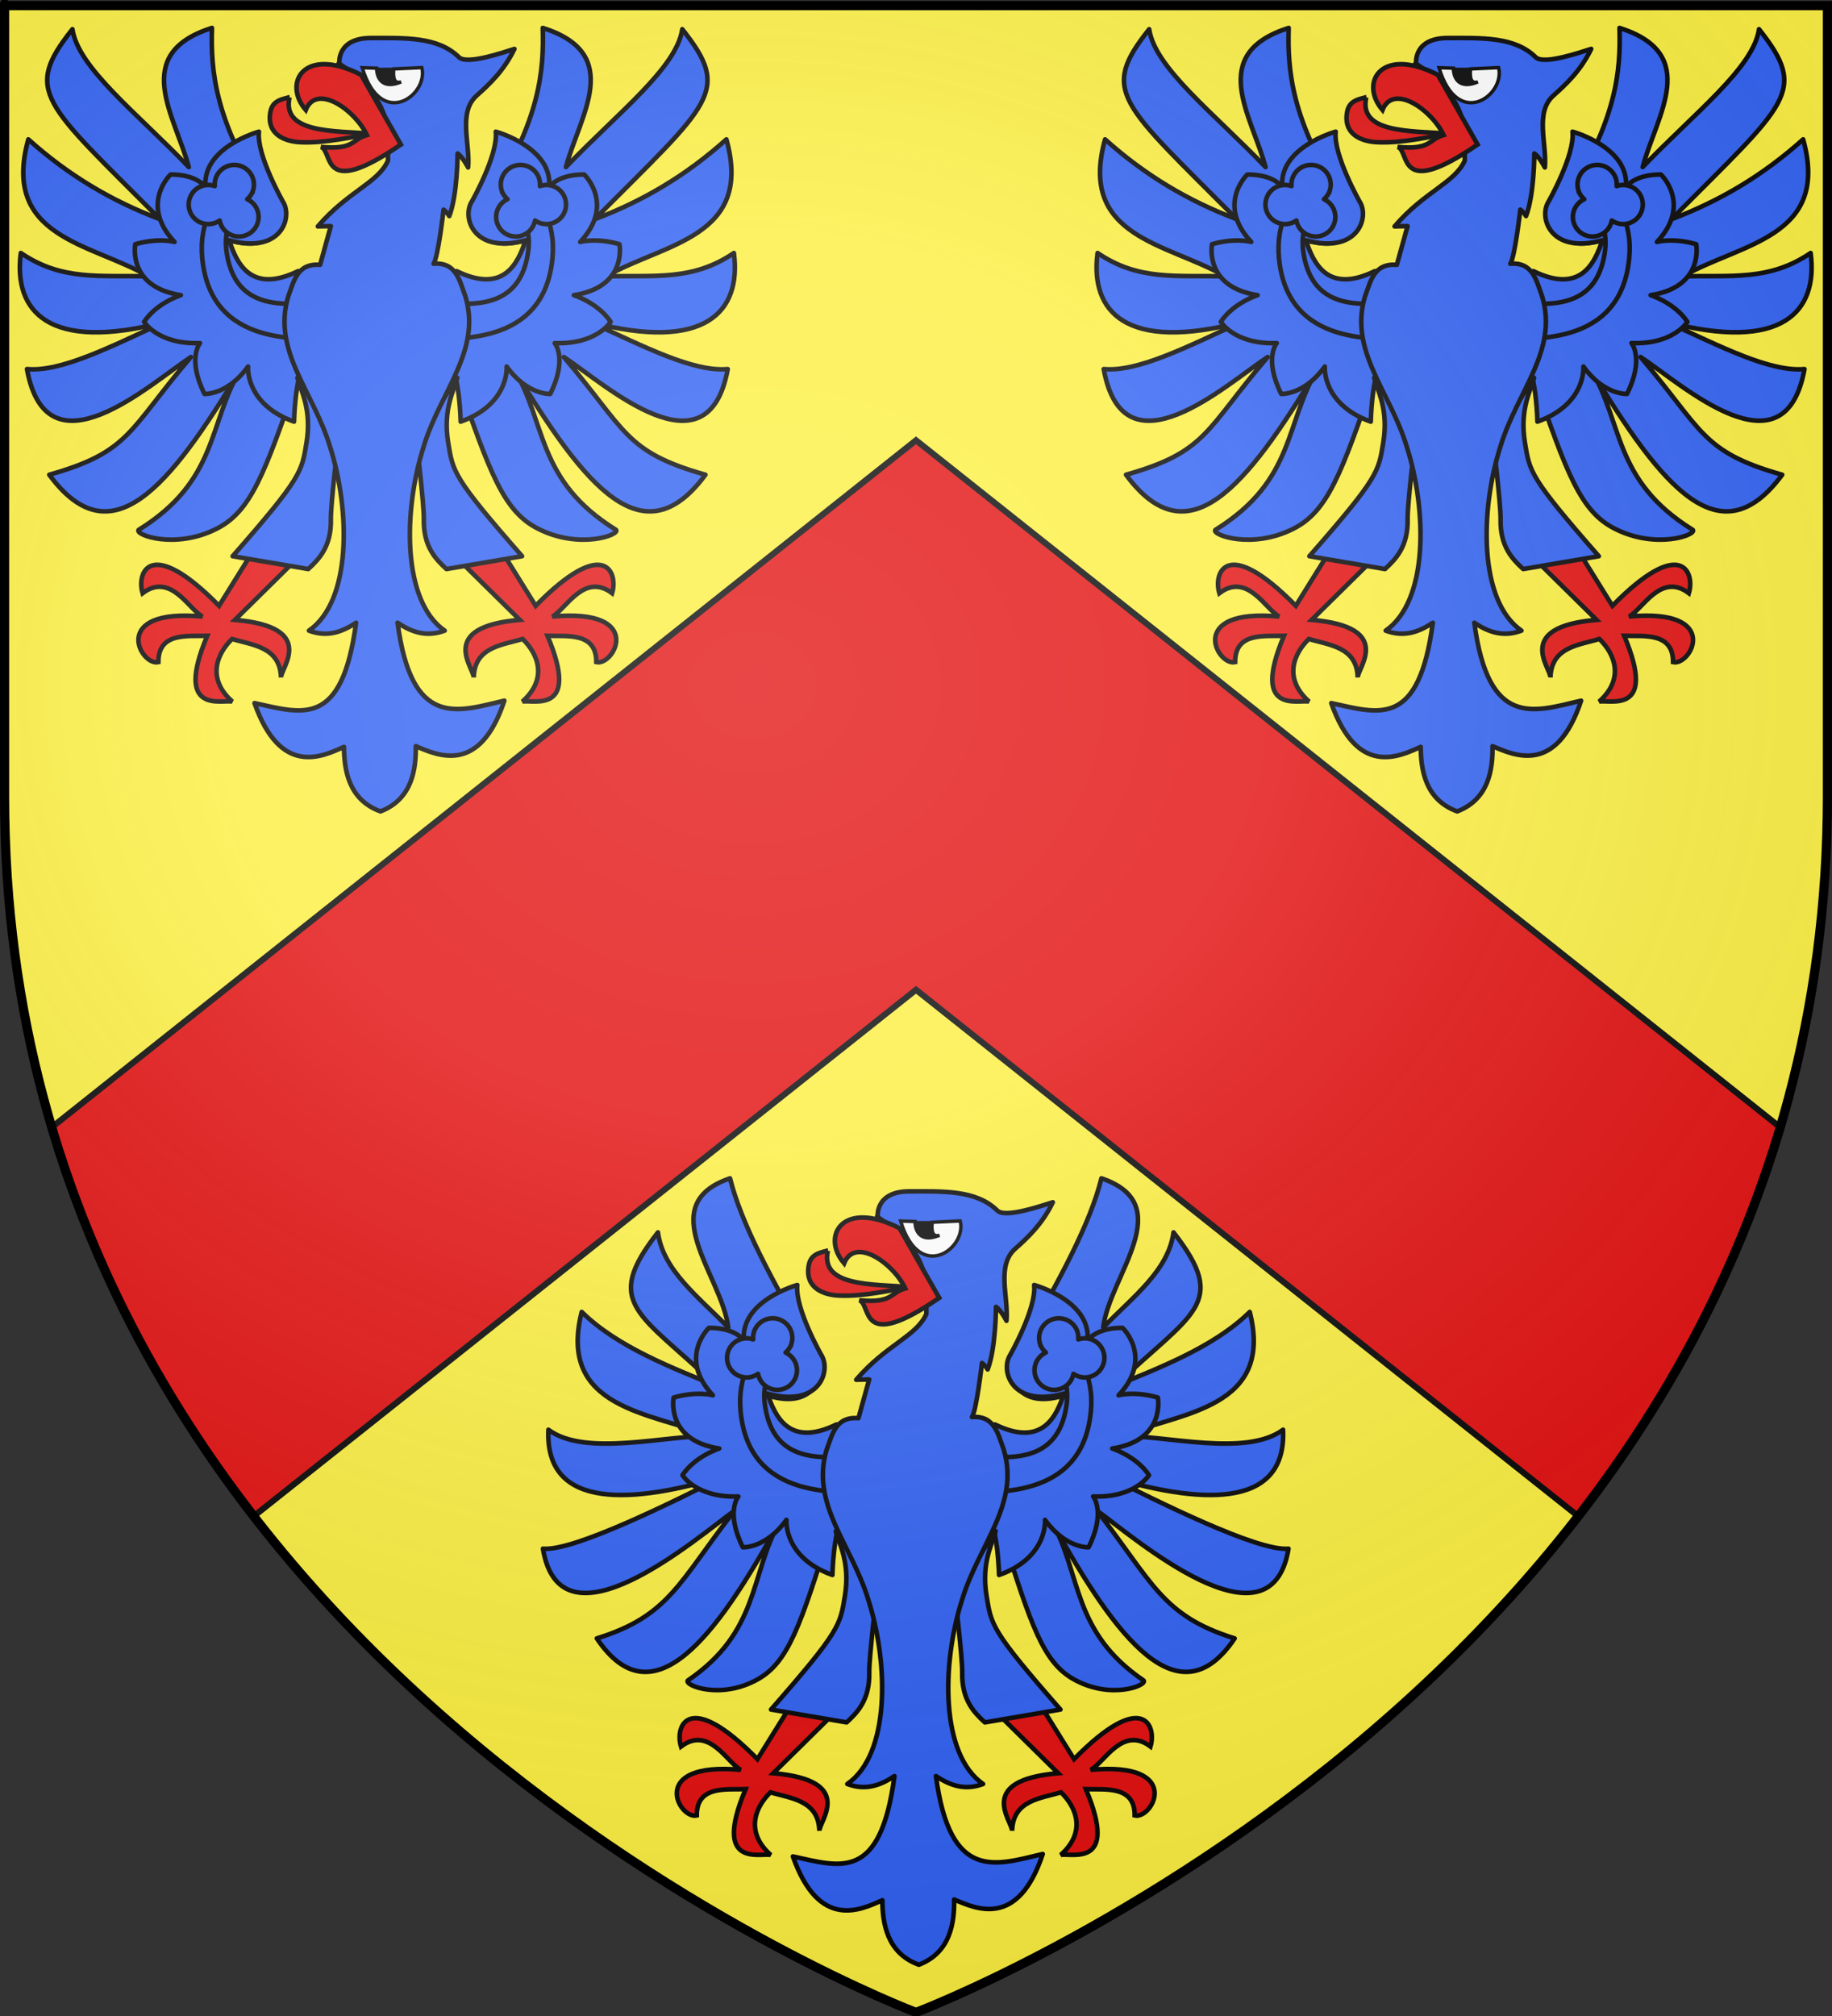 <?xml version="1.0" encoding="UTF-8" standalone="no"?>
<svg
   xmlns:dc="http://purl.org/dc/elements/1.1/"
   xmlns:cc="http://creativecommons.org/ns#"
   xmlns:rdf="http://www.w3.org/1999/02/22-rdf-syntax-ns#"
   xmlns:svg="http://www.w3.org/2000/svg"
   xmlns="http://www.w3.org/2000/svg"
   xmlns:xlink="http://www.w3.org/1999/xlink"
   version="1.0"
   width="600"
   height="660"
   id="svg2"
   style="enable-background:new">
  <rect width="100%" height="100%" fill="#333333" stroke="none"/>
  <desc
     id="desc4">Flag of Canton of Valais (Wallis)</desc>
  <defs
     id="defs6">
    <linearGradient
       id="linearGradient3673">
      <stop
         id="stop3675"
         style="stop-color:#ffffff;stop-opacity:0.314"
         offset="0" />
      <stop
         id="stop3677"
         style="stop-color:#ffffff;stop-opacity:0.251"
         offset="0.288" />
      <stop
         id="stop3679"
         style="stop-color:#6b6b6b;stop-opacity:0.125"
         offset="0.72" />
      <stop
         id="stop3681"
         style="stop-color:#000000;stop-opacity:0.125"
         offset="1" />
    </linearGradient>
    <radialGradient
       cx="233.68"
       cy="229.224"
       r="300"
       fx="233.68"
       fy="229.224"
       id="radialGradient3199-2"
       xlink:href="#linearGradient3673"
       gradientUnits="userSpaceOnUse"
       gradientTransform="matrix(2.007,0,0,1.696,-222.494,-164.35)" />
    <clipPath
       id="clipPath6345"
       clipPathUnits="userSpaceOnUse">
      <use
         transform="translate(1.607)"
         height="100%"
         width="100%"
         id="use6347"
         xlink:href="#path1411-7"
         y="0"
         x="0" />
    </clipPath>
  </defs>
  <path
     d="M 300,658.5 C 300,658.5 1.5,546.18 1.5,260.728 1.5,-24.723 1.5,2.176 1.5,2.176 l 597,0 0,258.552 c 0,285.452 -298.5,397.772 -298.5,397.772 z"
     id="path1411-7"
     style="color:#000000;fill:#fcef3c;fill-opacity:1;fill-rule:evenodd;stroke:none;stroke-width:3;stroke-linecap:butt;stroke-linejoin:miter;stroke-miterlimit:4;stroke-opacity:1;stroke-dasharray:none;stroke-dashoffset:0;marker:none;visibility:visible;display:inline;overflow:visible;enable-background:new;font-variant-east_asian:normal;opacity:1;vector-effect:none" />
  <g
     clip-path="url(#clipPath6345)"
     transform="translate(-1.607)"
     id="g6341">
    <path
       style="opacity:1;vector-effect:none;fill:#e20909;fill-opacity:1;fill-rule:evenodd;stroke:#000000;stroke-width:2;stroke-linecap:butt;stroke-linejoin:miter;stroke-miterlimit:4;stroke-dasharray:none;stroke-dashoffset:0;stroke-opacity:1;marker:none;marker-start:none;marker-mid:none;marker-end:none"
       d="M 697.78,638.841 301.607,324.037 -94.565,638.841 V 458.953 L 301.607,144.148 697.78,458.953 Z"
       id="path5377" />
    <g
       id="g6294"
       transform="matrix(0.413,0,0,0.412,173.009,309.758)"
       style="stroke-width:2.423">
      <use
         transform="matrix(-1,0,0,1,622.321,0)"
         id="use6266"
         xlink:href="#path13-6"
         y="0"
         x="0"
         width="100%"
         height="100%"
         style="stroke-width:2.423" />
      <path
         style="opacity:1;vector-effect:none;fill:#2b5df2;fill-opacity:1;stroke:#000000;stroke-width:3.635;stroke-linecap:round;stroke-linejoin:round;stroke-miterlimit:4;stroke-dasharray:none;stroke-dashoffset:0;stroke-opacity:1;enable-background:new"
         id="path13-6"
         d="m 234.806,400.604 c -48.1,-2.266 -34.947,-26.05 -40.238,-43.354 36.879,11.309 45.419,-17.839 38.191,-30.201 -37.282,-63.755 -60.187,-107.614 -68.864,-142.579 -61.801,21.099 -6.339,77.371 -1.41,118.486 -23.708,-24.389 -51.797,-45.375 -55.754,-75.52 -44.729,57.219 -14.481,63.634 46.525,122.163 -34.486,-14.298 -78.708,-30.989 -106.978,-58.961 -19.403,76.904 54.624,79.88 102.58,98.69 -34.329,-1.109 -99.588,16.961 -128.989,-5.089 -2.971,64.884 68.592,58.368 139.495,36.866 -38.88,19.55 -119.617,60.107 -143.83,57.66 14.138,85.694 122.974,-9.385 151.951,-30.279 -44.355,57.167 -51.564,83.588 -109.236,101.574 43.754,65.286 93.574,1.216 144.775,-92.346 -23.417,42.022 -15.682,87.009 -72.656,125.834 -2.682,3.842 25.919,15.515 55.39,-0.943 24.309,-13.575 33.905,-42.46 57.637,-118.314 z" />
      <g
         id="g4617"
         transform="translate(9.661,172.92)"
         style="stroke-width:2.754;enable-background:new">
        <use
           height="100%"
           width="100%"
           transform="matrix(-1,0,0,1,602.998,0)"
           id="use4588"
           xlink:href="#g4586"
           y="0"
           x="0"
           style="stroke-width:2.754" />
        <g
           id="g4586"
           style="stroke-width:2.754">
          <path
             style="fill:#2b5df2;stroke:#000000;stroke-width:3.635;stroke-linecap:round;stroke-linejoin:round"
             id="path23"
             d="m 261.167,274.211 c 0,0 -9.74,-5.064 -17.393,6.331 -7.653,11.395 -8.349,46.212 -8.349,46.212 -38.96,-13.927 -36.472,-43.8 -36.472,-43.8 -16.331,22.801 -34.539,21.789 -34.539,21.789 -13.997,-28.201 -3.567,-40.39 -3.567,-40.39 -33.439,1.2 -44.327,-16.911 -44.327,-16.911 9.737,-14.967 29.163,-21.189 29.163,-21.189 -42.773,-6.6 -36.163,-40.5 -36.163,-40.5 18.665,-5.401 31.108,-1.801 31.108,-1.801 -27.997,-30 -3.112,-53.597 -3.112,-53.597 21.776,0 27.751,10.2 27.751,10.2 -3.109,-31.801 42.33,-44.23 42.33,-44.23 -2.087,18.358 19.002,55.561 19.002,55.561 8.079,12.575 -1.467,42.223 -42.688,30.72 5.915,17.601 16.762,43.134 54.766,24.52 z" />
          <path
             stroke-miterlimit="10"
             d="M 151.599,190.741"
             id="path27"
             style="fill:#ffffff;stroke:#000000;stroke-width:2.754;stroke-miterlimit:10" />
          <path
             d="m 280.304,260.082 c -40.156,2.064 -110.925,7.764 -117.683,-63.32 -2.753,-28.957 10.121,-48.036 27.974,-68.922 l 11.966,16.64 c -14.601,14.937 -23.846,26.817 -20.462,48.545 8.2,52.651 58.192,39.416 93.381,36.542 z"
             id="path29"
             style="fill:#2b5df2;stroke:#000000;stroke-width:3.635;stroke-linecap:round;stroke-linejoin:round" />
          <path
             d="m 206.168,169.933 c -3.236,7.975 -12.327,11.818 -20.307,8.577 -5.099,-2.071 -8.478,-6.542 -9.426,-11.581 -4.191,2.949 -9.731,3.8 -14.833,1.726 -7.977,-3.238 -11.816,-12.329 -8.574,-20.306 3.135,-7.722 11.755,-11.506 19.539,-8.8 -0.183,-2.341 0.095,-4.747 1.039,-7.068 3.239,-7.979 12.329,-11.815 20.306,-8.573 7.975,3.235 11.817,12.328 8.575,20.304 -0.947,2.319 -2.421,4.241 -4.185,5.788 7.466,3.49 11.006,12.209 7.866,19.933 z"
             id="path31"
             style="fill:#2b5df2;stroke:#000000;stroke-width:3.635;stroke-linecap:round;stroke-linejoin:round" />
          <path
             id="path5663_2_"
             d="m 175.97,473.094 c -55.009,-56.105 -65.544,-26.157 -60.629,-10.022 22.281,-16.916 36.736,12.973 47.454,18.523 -74.188,-6.774 -49.226,39.563 -34.935,36.241 -0.142,-24.057 23.543,-20.391 38.721,-20.898 -26.675,63.461 12.065,50.305 19.933,52.278 -20.592,-18.356 -12.295,-38.055 -0.224,-49.784 15.947,4.88 38.14,6.182 38.789,30.621 -0.202,-7.601 29.433,-40.104 -36.549,-45.791 l 61.19,-60.461 -34.438,-14.107 z"
             style="fill:#e20909;stroke:#000000;stroke-width:3.635" />
          <path
             d="m 270.53,341.661 c 0,0 -6.14,51.544 -5.892,62.458 0.505,22.233 -9.852,32.252 -17.945,39.754 l -59.949,-10.211 c 55.211,-63.102 54.807,-67.23 58.595,-90.295 4.379,-26.656 -4.81,-41.774 -7.215,-51.484 z"
             id="path34"
             style="fill:#2b5df2;stroke:#000000;stroke-width:3.635;stroke-linecap:round;stroke-linejoin:round" />
        </g>
        <g
           id="g4601"
           style="stroke-width:2.754">
          <path
             d="m 346.07,201.257 c 18.117,-1.434 20.622,13.621 25.179,25.747 13.146,43.411 -19.725,75.612 -32.955,119.32 -16.438,51.346 -17.15,123.116 16.617,146.501 -14.748,5.531 -26.462,0.942 -37.39,-6.262 11.204,84.107 46.898,70.888 84.693,61.892 -19.454,58.91 -52.468,43.788 -70.229,36.158 0.173,17.618 -2.452,41.966 -28.002,51.841 -25.739,-9.371 -28.786,-33.66 -28.959,-51.28 -17.609,7.979 -50.317,23.748 -70.928,-34.767 37.964,8.25 69.335,20.263 80.542,-63.844 -10.929,7.203 -22.642,11.792 -37.39,6.261 33.768,-23.385 33.055,-95.155 16.619,-146.501 -13.232,-43.709 -46.1,-75.909 -32.956,-119.32 4.557,-12.125 7.063,-26.303 25.178,-24.869 l 8.508,-30.751 -10.298,0.215 c 24.036,-28.103 47.729,-34.36 55.646,-52.306 -0.457,-19.041 6.975,-46.431 -39.095,-77.331 l 0.506,-0.443 c 0,0 -1.77,-19.595 24.981,-19.595 26.75,0 53.118,-1.305 69.853,15.247 6.349,6.278 35.091,-3.84 44.022,-6.589 -8.572,17.844 -20.808,28.88 -29.926,37.038 -14.983,13.41 -5.113,38.147 -6.811,57.142 -4.797,-9.081 -8.345,-11.075 -8.345,-11.075 0,0 -0.062,32.857 -6.595,49.711 -2.068,-3.437 -4.521,-5.088 -4.521,-5.088 0,0 -4.375,38.107 -7.944,42.948 z"
             id="path38"
             style="fill:#2b5df2;stroke:#000000;stroke-width:3.635;stroke-linecap:round;stroke-linejoin:round" />
          <path
             style="fill:#e20909;stroke:#000000;stroke-width:3.635"
             d="m 231.817,69.049 c -6.07,28.271 33.444,26.606 66.873,28.936 -19.208,2.533 -37.664,7.583 -57.908,6.755 -12.767,-0.521 -27.412,-6.308 -24.103,-24.088 1.484,-7.976 7.135,-9.922 15.138,-11.603 z"
             id="path6360-4" />
          <path
             style="fill:#e20909;stroke:#000000;stroke-width:3.635"
             d="m 288.642,51.185 c -45.174,-23.205 -62.445,6.275 -43.939,27.903 8.526,-21.417 38.876,-0.342 48.494,19.922 -12.229,3.412 -9.526,11.989 -36.477,9.442 10.113,3.165 -1.247,42.564 63.424,-1.888 z"
             id="path5473-9" />
          <g
             id="g5898"
             style="stroke-width:2.754">
            <path
               style="fill:#000000;fill-rule:evenodd;stroke:none;stroke-width:2.423px;stroke-linecap:butt;stroke-linejoin:miter;stroke-opacity:1;enable-background:new"
               d="m 289.521,45.5 47.241,-0.075 c 0,0 -23.406,36.638 -47.241,0.075"
               id="path5879" />
            <path
               style="fill:#ffffff;stroke:#000000;stroke-width:2.754"
               d="m 289.521,45.5 c 14.909,50.033 52.829,21.546 47.241,-0.075 l -22.25,1.036 c -0.75,7.632 0.57,12.064 5.891,10.306 -13.931,5.922 -19.373,-1.814 -19.456,-10.907 z"
               id="path7247-8" />
          </g>
        </g>
      </g>
    </g>
    <g
       id="g6264"
       transform="matrix(0.413,0,0,0.412,-3.314,-67.824)"
       style="stroke-width:2.423">
      <path
         d="m 248.148,464.405 c -26.525,77.158 -37.252,106.539 -64.424,120.346 -32.941,16.74 -64.91,4.867 -61.912,0.959 63.684,-39.491 55.038,-85.251 81.211,-127.994 -57.23,95.169 -103.126,150.55 -152.033,84.142 64.462,-18.294 62.732,-35.379 112.309,-93.528 -32.388,21.252 -114.197,96.722 -130,9.557 27.063,2.489 65.719,-17.522 109.177,-37.409 -91.704,24.096 -120.092,-8.208 -114.047,-54.824 32.863,22.428 62.954,17.458 101.325,18.586 -45.577,-26.435 -117.066,-30.658 -95.378,-108.882 31.598,28.452 65.952,48.949 104.498,63.493 -92.381,-93.079 -108.851,-101.349 -69.521,-151.014 4.423,30.663 51.061,66.464 92.274,109.526 -11.031,-41.202 -46.591,-89.821 18.361,-110.569 -0.979,33.609 1.874,73.162 43.546,138.011 8.08,12.575 11.259,42.223 -29.962,30.72 5.915,17.601 -8.787,41.793 44.977,44.098 z"
         id="path21"
         style="fill:#2b5df2;stroke:#000000;stroke-width:3.635;stroke-linecap:round;stroke-linejoin:round;enable-background:new" />
      <use
         transform="matrix(-1,0,0,1,622.321,0)"
         id="use6244"
         xlink:href="#path21"
         y="0"
         x="0"
         width="100%"
         height="100%"
         style="stroke-width:2.423" />
      <use
         id="use6259"
         xlink:href="#g4617"
         y="0"
         x="0"
         width="100%"
         height="100%"
         style="stroke-width:2.423" />
    </g>
    <use
       style="stroke-width:1.047"
       x="0"
       y="0"
       xlink:href="#g6264"
       id="use6314"
       transform="translate(352.646)"
       width="100%"
       height="100%" />
  </g>
  <g
     style="enable-background:new"
     transform="matrix(1,0,0,1.001,0,-0.34)"
     id="g3195">
    <path
       d="m 300,658.5 c 0,0 298.5,-112.32 298.5,-397.772 0,-285.452 0,-258.552 0,-258.552 H 1.5 v 258.552 c 0,285.452 298.5,397.772 298.5,397.772 z"
       id="path2875"
       style="display:inline;opacity:0.8;fill:url(#radialGradient3199-2);fill-opacity:1;fill-rule:evenodd;stroke:none;enable-background:new" />
    <path
       d="m 300,658.5 c 0,0 -298.5,-112.32 -298.5,-397.772 0,-285.452 0,-258.552 0,-258.552 H 598.5 V 260.728 c 0,285.452 -298.5,397.772 -298.5,397.772 z"
       id="path1411"
       style="fill:none;stroke:#000000;stroke-width:2.998;stroke-linecap:butt;stroke-linejoin:miter;stroke-miterlimit:4;stroke-dasharray:none;stroke-opacity:1" />
  </g>
</svg>
